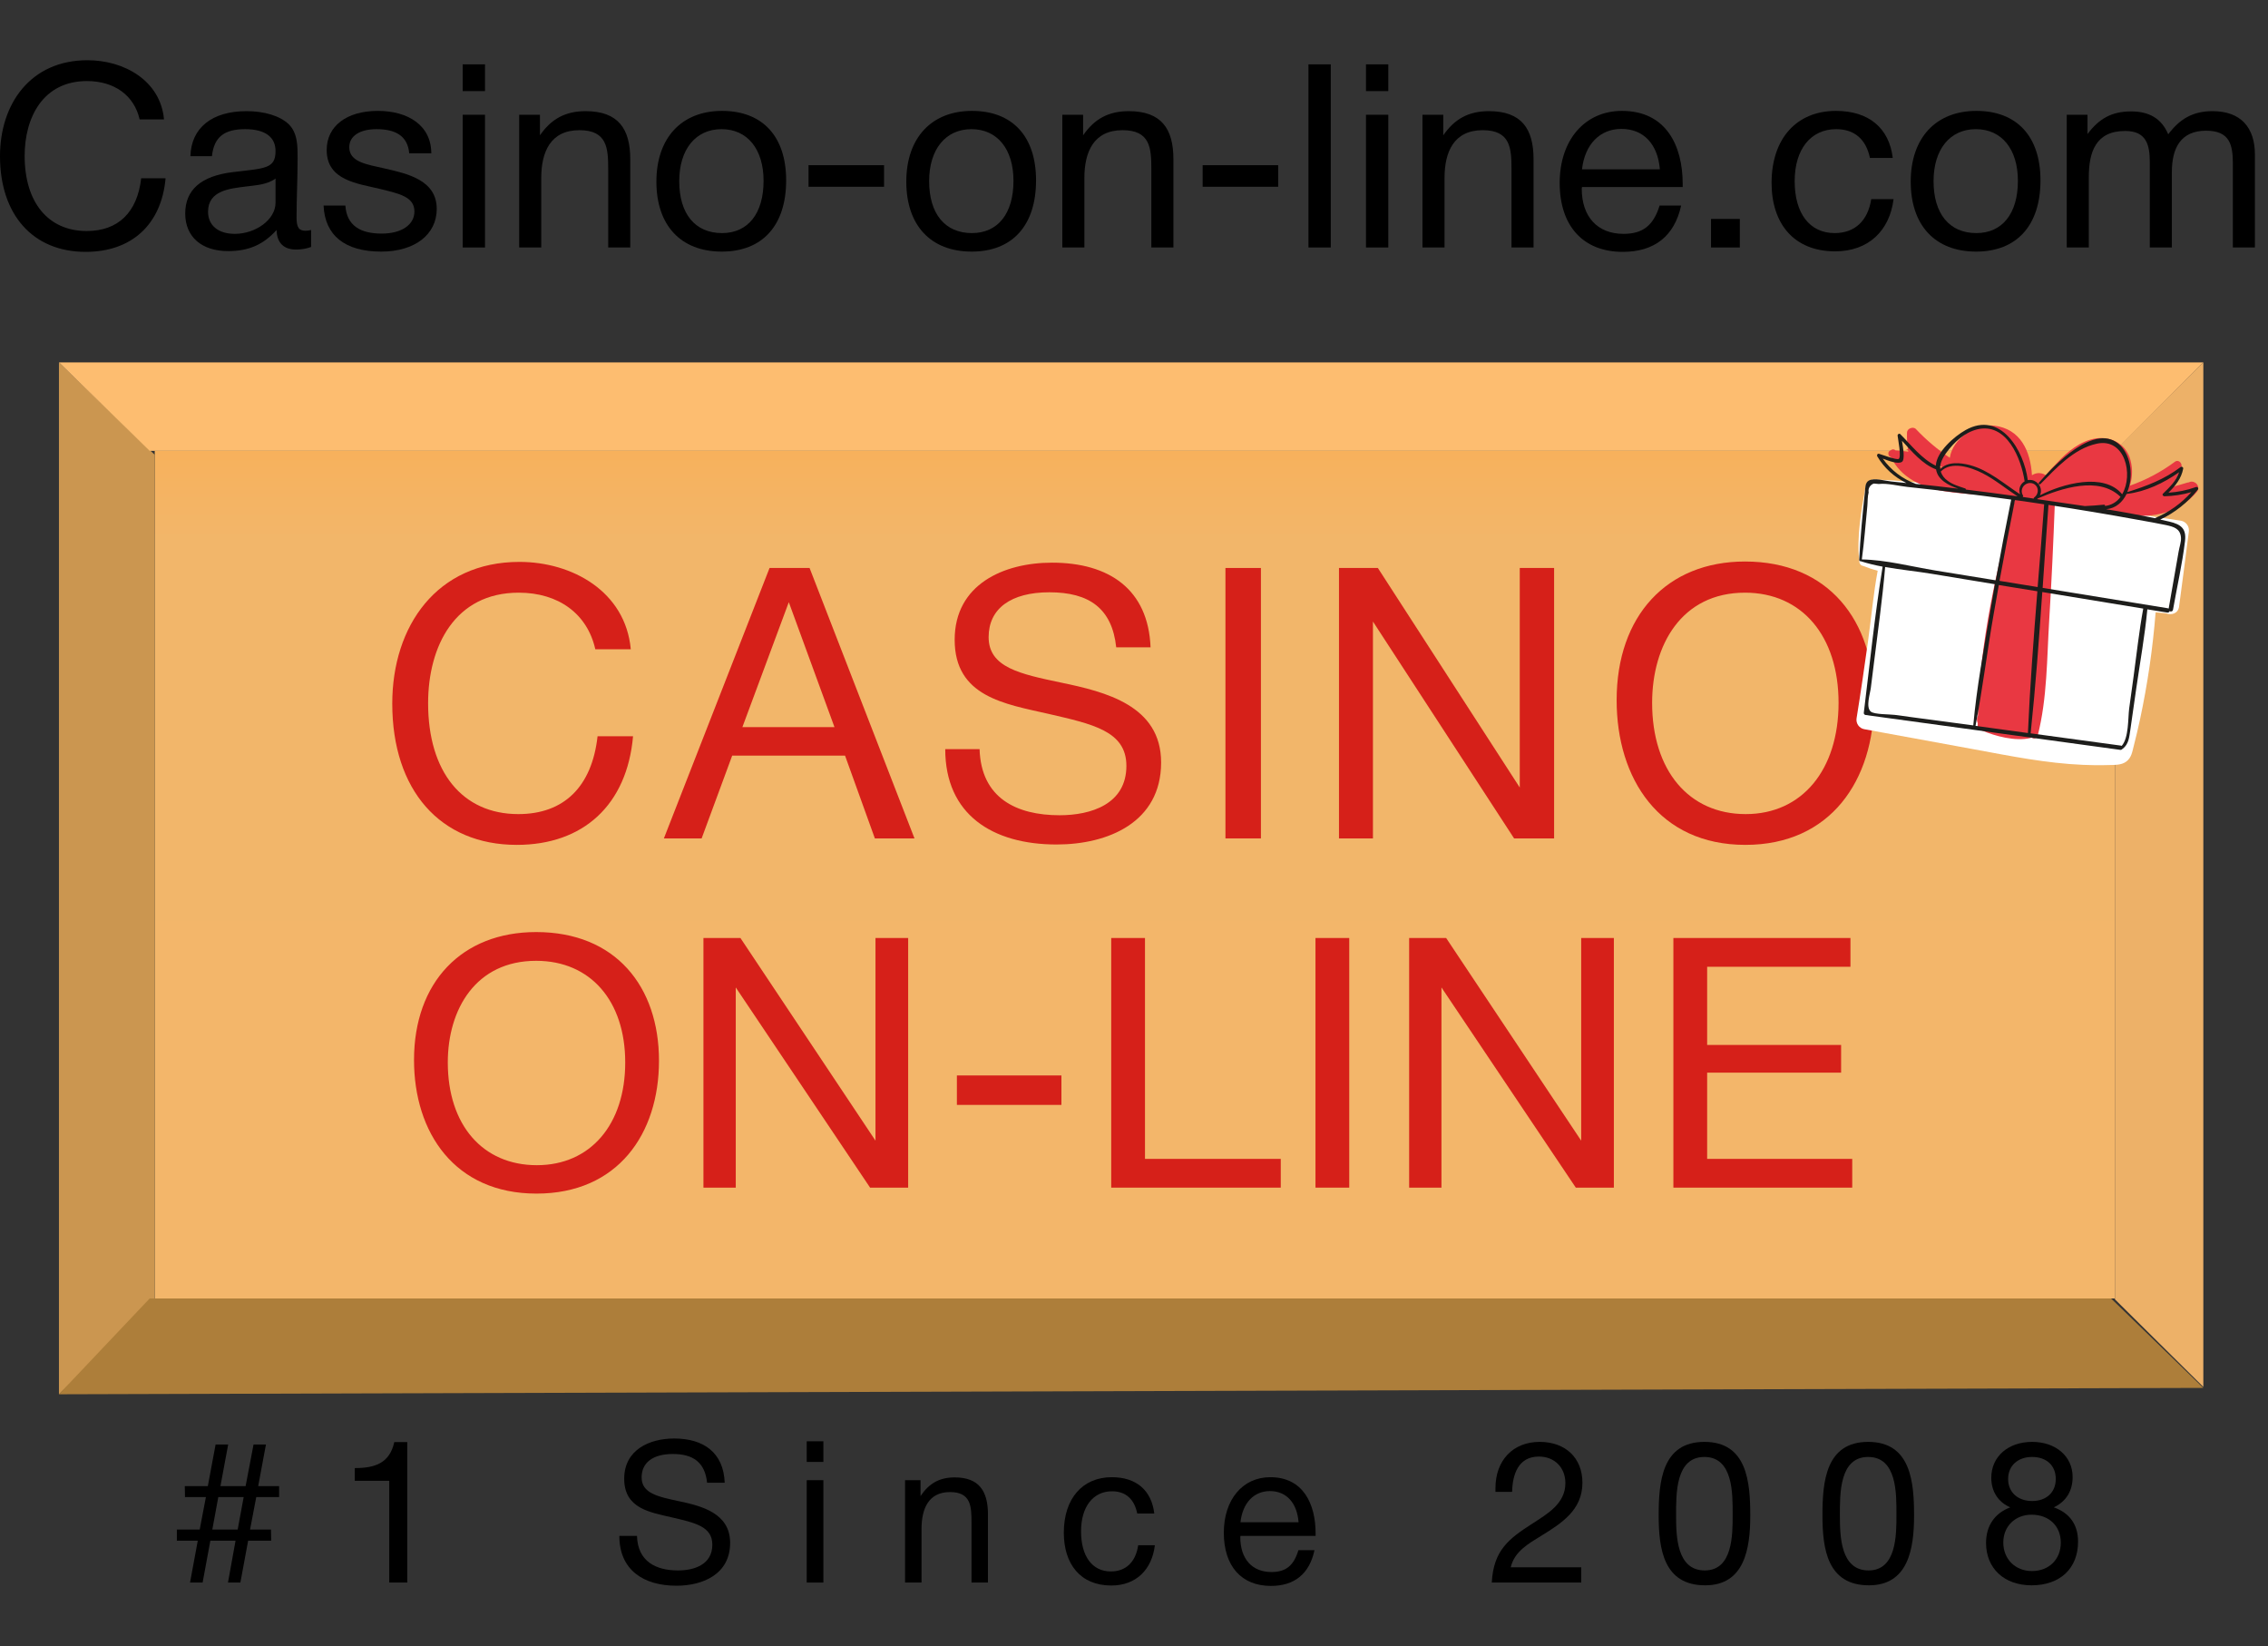 <svg width="113" height="82" viewBox="0 0 113 82" fill="none" xmlns="http://www.w3.org/2000/svg">
<rect x="0" y="0" width="113" height="82" fill="#333333" stroke="none"/>
<path d="M7.71 22.459H105.372V64.681H7.71V22.459Z" fill="url(#paint0_linear_416_3112)"/>
<path d="M2.937 18.053L7.71 22.655V64.774L2.937 69.454L2.937 18.053Z" fill="#CB9650"/>
<path d="M109.778 18.053L105.39 22.459L7.458 22.459L2.938 18.053L109.778 18.053Z" fill="#FDBD70"/>
<path d="M2.937 69.454L7.457 64.681L105.18 64.681L109.778 69.136L2.937 69.454Z" fill="#AD7E3A"/>
<path d="M109.778 69.087L105.373 64.724L105.373 22.451L109.778 18.053L109.778 69.087Z" fill="#EDB168"/>
<path d="M8.25 8.881C8.043 11.2 6.543 12.546 4.267 12.546C1.642 12.546 0 10.701 0 7.779C0 5.165 1.526 3 4.358 3C6.168 3 7.991 3.999 8.172 5.947H6.957C6.685 4.755 5.702 4.038 4.332 4.038C2.147 4.038 1.228 5.845 1.228 7.767C1.228 10.086 2.405 11.508 4.319 11.508C5.884 11.508 6.84 10.585 7.034 8.881H8.25Z" fill="black"/>
<path d="M15.5 11.457V12.302C15.267 12.392 14.996 12.431 14.75 12.431C14.129 12.431 13.793 12.085 13.78 11.457C13.121 12.187 12.396 12.508 11.362 12.508C10.043 12.508 9.228 11.79 9.228 10.637C9.228 9.458 10.017 8.766 11.595 8.574C13.185 8.382 13.728 8.42 13.728 7.523C13.728 6.818 13.198 6.434 12.216 6.434C11.194 6.434 10.664 6.806 10.56 7.779H9.487C9.526 6.37 10.56 5.537 12.28 5.537C13.172 5.537 13.935 5.768 14.375 6.178C14.841 6.626 14.828 7.305 14.828 7.895C14.828 8.881 14.776 9.855 14.776 10.842C14.776 11.329 14.892 11.495 15.228 11.495C15.332 11.495 15.384 11.482 15.5 11.457ZM13.728 8.894C13.315 9.202 12.746 9.227 12.254 9.291C11.453 9.394 10.366 9.484 10.366 10.547C10.366 11.226 10.871 11.649 11.698 11.649C12.733 11.649 13.728 10.944 13.728 10.099V8.894Z" fill="black"/>
<path d="M21.488 7.638H20.389C20.312 6.767 19.704 6.434 18.76 6.434C17.919 6.434 17.402 6.78 17.402 7.331C17.402 8.074 18.269 8.189 19.174 8.394C20.299 8.651 21.76 8.971 21.76 10.406C21.76 11.687 20.661 12.533 18.993 12.533C17.182 12.533 16.187 11.726 16.122 10.239H17.208C17.273 11.239 17.958 11.636 19.018 11.636C20.001 11.636 20.648 11.2 20.648 10.534C20.648 9.804 19.898 9.65 18.967 9.419C17.816 9.138 16.277 8.997 16.277 7.472C16.277 6.28 17.273 5.524 18.825 5.524C20.325 5.524 21.488 6.242 21.488 7.638Z" fill="black"/>
<path d="M24.165 3.205V4.538H23.053V3.205H24.165ZM24.165 5.716V12.328H23.053V5.716H24.165Z" fill="black"/>
<path d="M26.902 5.716V6.741C27.458 5.934 28.157 5.537 29.178 5.537C30.807 5.537 31.402 6.421 31.402 7.933V12.328H30.303V8.433C30.303 7.382 30.251 6.485 28.868 6.485C27.432 6.485 26.967 7.562 26.967 8.868V12.328H25.868V5.716H26.902Z" fill="black"/>
<path d="M35.975 5.524C37.992 5.524 39.169 6.793 39.169 8.984C39.169 11.226 37.992 12.533 35.962 12.533C33.919 12.533 32.704 11.226 32.704 9.048C32.704 6.87 33.958 5.524 35.975 5.524ZM35.95 6.434C34.656 6.434 33.842 7.446 33.842 9.022C33.842 10.649 34.63 11.611 35.975 11.611C37.268 11.611 38.044 10.637 38.044 9.009C38.044 7.433 37.242 6.434 35.95 6.434Z" fill="black"/>
<path d="M44.047 8.228V9.304H40.284V8.228H44.047Z" fill="black"/>
<path d="M48.426 5.524C50.444 5.524 51.62 6.793 51.62 8.984C51.62 11.226 50.444 12.533 48.413 12.533C46.37 12.533 45.155 11.226 45.155 9.048C45.155 6.87 46.409 5.524 48.426 5.524ZM48.4 6.434C47.107 6.434 46.293 7.446 46.293 9.022C46.293 10.649 47.081 11.611 48.426 11.611C49.719 11.611 50.495 10.637 50.495 9.009C50.495 7.433 49.694 6.434 48.4 6.434Z" fill="black"/>
<path d="M53.964 5.716V6.741C54.52 5.934 55.218 5.537 56.239 5.537C57.869 5.537 58.464 6.421 58.464 7.933V12.328H57.364V8.433C57.364 7.382 57.313 6.485 55.929 6.485C54.494 6.485 54.028 7.562 54.028 8.868V12.328H52.929V5.716H53.964Z" fill="black"/>
<path d="M63.683 8.228V9.304H59.92V8.228H63.683Z" fill="black"/>
<path d="M66.304 3.205V12.328H65.192V3.205H66.304Z" fill="black"/>
<path d="M69.17 3.205V4.538H68.058V3.205H69.17ZM69.17 5.716V12.328H68.058V5.716H69.17Z" fill="black"/>
<path d="M71.908 5.716V6.741C72.464 5.934 73.162 5.537 74.183 5.537C75.813 5.537 76.407 6.421 76.407 7.933V12.328H75.308V8.433C75.308 7.382 75.257 6.485 73.873 6.485C72.438 6.485 71.972 7.562 71.972 8.868V12.328H70.873V5.716H71.908Z" fill="black"/>
<path d="M83.761 10.239C83.425 11.764 82.429 12.546 80.851 12.546C78.886 12.546 77.709 11.265 77.709 9.112C77.709 6.972 78.963 5.524 80.813 5.524C83.011 5.524 83.838 7.254 83.838 9.163V9.317H78.821L78.808 9.394C78.808 10.803 79.597 11.649 80.89 11.649C81.847 11.649 82.377 11.239 82.688 10.239H83.761ZM82.701 8.433C82.597 7.177 81.886 6.421 80.787 6.421C79.713 6.421 78.963 7.19 78.821 8.433H82.701Z" fill="black"/>
<path d="M86.685 10.906V12.328H85.249V10.906H86.685Z" fill="black"/>
<path d="M94.344 9.919C94.15 11.495 93.09 12.52 91.434 12.52C89.365 12.52 88.266 11.124 88.266 9.112C88.266 6.908 89.508 5.524 91.473 5.524C93.103 5.524 94.124 6.37 94.305 7.869H93.167C92.973 6.934 92.391 6.434 91.486 6.434C90.219 6.434 89.417 7.433 89.417 9.022C89.417 10.637 90.167 11.611 91.409 11.611C92.404 11.611 93.064 11.008 93.232 9.919H94.344Z" fill="black"/>
<path d="M98.47 5.524C100.487 5.524 101.664 6.793 101.664 8.984C101.664 11.226 100.487 12.533 98.457 12.533C96.414 12.533 95.199 11.226 95.199 9.048C95.199 6.87 96.453 5.524 98.47 5.524ZM98.444 6.434C97.151 6.434 96.337 7.446 96.337 9.022C96.337 10.649 97.125 11.611 98.47 11.611C99.763 11.611 100.539 10.637 100.539 9.009C100.539 7.433 99.737 6.434 98.444 6.434Z" fill="black"/>
<path d="M104.007 5.716V6.677C104.576 5.921 105.197 5.55 106.18 5.55C107.072 5.55 107.693 5.896 108.029 6.69C108.598 5.934 109.244 5.537 110.24 5.537C111.65 5.537 112.348 6.357 112.348 7.702V12.328H111.249V8.164C111.249 7.228 111.106 6.511 109.917 6.511C108.663 6.511 108.21 7.357 108.21 8.574V12.328H107.111V8.087C107.111 7.216 106.943 6.524 105.882 6.524C104.408 6.524 104.072 7.587 104.072 8.83V12.328H102.973V5.716H104.007Z" fill="black"/>
<path d="M31.541 36.675C31.24 40.099 29.059 42.086 25.749 42.086C21.932 42.086 19.544 39.361 19.544 35.047C19.544 31.188 21.762 27.99 25.881 27.99C28.513 27.99 31.165 29.466 31.428 32.342H29.66C29.266 30.582 27.836 29.523 25.843 29.523C22.665 29.523 21.33 32.191 21.33 35.029C21.33 38.453 23.041 40.553 25.824 40.553C28.1 40.553 29.491 39.191 29.773 36.675H31.541Z" fill="#D62019"/>
<path d="M40.336 28.293L45.563 41.764H43.589L42.103 37.639H36.481L34.958 41.764H33.077L38.342 28.293H40.336ZM41.577 36.221L39.301 29.996L36.988 36.221H41.577Z" fill="#D62019"/>
<path d="M57.325 32.247H55.614C55.407 30.299 54.26 29.504 52.285 29.504C50.367 29.504 49.257 30.317 49.257 31.736C49.257 33.25 50.818 33.572 52.887 34.007C55.068 34.461 57.851 35.142 57.851 37.98C57.851 40.969 55.2 42.067 52.642 42.067C49.446 42.067 47.095 40.572 47.095 37.318H48.806C48.881 39.759 50.649 40.61 52.793 40.61C54.354 40.61 56.121 40.061 56.121 38.15C56.121 36.41 54.429 36.069 52.229 35.558C50.066 35.066 47.565 34.707 47.565 31.869C47.565 29.107 50.01 28.028 52.417 28.028C55.256 28.028 57.212 29.353 57.325 32.247Z" fill="#D62019"/>
<path d="M62.824 28.293V41.764H61.056V28.293H62.824Z" fill="#D62019"/>
<path d="M66.713 28.293H68.65L75.72 39.229V28.293H77.431V41.764H75.438L68.405 30.961V41.764H66.713V28.293Z" fill="#D62019"/>
<path d="M86.941 27.971C91.097 27.971 93.372 30.904 93.372 34.915C93.372 38.869 91.21 42.086 86.96 42.086C82.672 42.086 80.547 38.794 80.547 34.877C80.547 30.677 83.048 27.971 86.941 27.971ZM86.941 29.523C83.781 29.523 82.315 32.134 82.315 35.01C82.315 38.377 84.139 40.553 86.978 40.553C89.78 40.553 91.604 38.358 91.604 35.01C91.604 31.68 89.78 29.523 86.941 29.523Z" fill="#D62019"/>
<path d="M26.713 46.429C30.668 46.429 32.833 49.136 32.833 52.838C32.833 56.488 30.775 59.457 26.731 59.457C22.651 59.457 20.628 56.418 20.628 52.803C20.628 48.926 23.009 46.429 26.713 46.429ZM26.713 47.861C23.706 47.861 22.311 50.271 22.311 52.925C22.311 56.034 24.046 58.042 26.749 58.042C29.415 58.042 31.151 56.017 31.151 52.925C31.151 49.852 29.415 47.861 26.713 47.861Z" fill="#D62019"/>
<path d="M35.048 46.725H36.891L43.62 56.82V46.725H45.248V59.16H43.351L36.658 49.188V59.16H35.048V46.725Z" fill="#D62019"/>
<path d="M52.884 53.572V55.039H47.676V53.572H52.884Z" fill="#D62019"/>
<path d="M63.812 57.728V59.16H55.365V46.725H57.047V57.728H63.812Z" fill="#D62019"/>
<path d="M67.224 46.725V59.16H65.542V46.725H67.224Z" fill="#D62019"/>
<path d="M70.209 46.725H72.052L78.78 56.82V46.725H80.409V59.16H78.512L71.819 49.188V59.16H70.209V46.725Z" fill="#D62019"/>
<path d="M92.196 46.725V48.158H85.056V52.052H91.731V53.432H85.056V57.728H92.285V59.16H83.374V46.725H92.196Z" fill="#D62019"/>
<path d="M10.095 78.832H9.468L9.854 76.747H8.812V76.193H9.95L10.259 74.573H9.217L9.207 74.029H10.355L10.742 71.954H11.369L10.983 74.029H12.237L12.633 71.954H13.251L12.864 74.029H13.907V74.573H12.768L12.459 76.193H13.502L13.511 76.747H12.363L11.977 78.832H11.359L11.736 76.747H10.481L10.095 78.832ZM11.842 76.193L12.141 74.573H10.877L10.578 76.193H11.842Z" fill="black"/>
<path d="M20.292 71.835V78.832H19.394V73.762H17.677V73.13C18.69 73.13 19.414 72.882 19.645 71.835H20.292Z" fill="black"/>
<path d="M36.108 73.861H35.23C35.124 72.843 34.535 72.428 33.522 72.428C32.538 72.428 31.968 72.853 31.968 73.594C31.968 74.385 32.769 74.553 33.831 74.78C34.95 75.017 36.378 75.373 36.378 76.855C36.378 78.417 35.018 78.99 33.705 78.99C32.065 78.99 30.858 78.209 30.858 76.51H31.737C31.775 77.784 32.682 78.229 33.782 78.229C34.583 78.229 35.491 77.943 35.491 76.944C35.491 76.035 34.622 75.857 33.493 75.59C32.383 75.334 31.1 75.146 31.1 73.663C31.1 72.22 32.354 71.657 33.59 71.657C35.047 71.657 36.05 72.349 36.108 73.861Z" fill="black"/>
<path d="M41.024 71.795V72.823H40.194V71.795H41.024ZM41.024 73.733V78.832H40.194V73.733H41.024Z" fill="black"/>
<path d="M45.865 73.733V74.523C46.28 73.9 46.802 73.594 47.564 73.594C48.78 73.594 49.224 74.276 49.224 75.442V78.832H48.404V75.828C48.404 75.017 48.365 74.325 47.332 74.325C46.261 74.325 45.914 75.156 45.914 76.164V78.832H45.093V73.733H45.865Z" fill="black"/>
<path d="M57.539 76.974C57.394 78.19 56.603 78.98 55.368 78.98C53.824 78.98 53.003 77.903 53.003 76.351C53.003 74.652 53.93 73.584 55.397 73.584C56.612 73.584 57.375 74.237 57.51 75.393H56.661C56.516 74.671 56.082 74.286 55.406 74.286C54.461 74.286 53.862 75.057 53.862 76.282C53.862 77.528 54.422 78.279 55.348 78.279C56.091 78.279 56.584 77.814 56.709 76.974H57.539Z" fill="black"/>
<path d="M65.492 77.221C65.241 78.397 64.498 79 63.32 79C61.853 79 60.975 78.012 60.975 76.351C60.975 74.701 61.911 73.584 63.291 73.584C64.932 73.584 65.549 74.918 65.549 76.391V76.51H61.805L61.796 76.569C61.796 77.656 62.384 78.308 63.349 78.308C64.063 78.308 64.459 77.992 64.691 77.221H65.492ZM64.7 75.828C64.623 74.859 64.092 74.276 63.272 74.276C62.471 74.276 61.911 74.869 61.805 75.828H64.7Z" fill="black"/>
<path d="M78.784 78.071V78.832H74.326C74.412 77.221 75.175 76.648 76.362 75.887C77.095 75.412 77.993 74.899 77.993 73.881C77.993 73.1 77.452 72.556 76.67 72.556C75.647 72.556 75.358 73.446 75.339 74.316H74.509V74.128C74.509 72.744 75.387 71.825 76.709 71.825C78.002 71.825 78.842 72.626 78.842 73.861C78.842 75.225 77.799 75.877 76.796 76.5C76.169 76.885 75.454 77.28 75.271 78.071H78.784Z" fill="black"/>
<path d="M84.918 71.825C87.051 71.825 87.205 73.831 87.205 75.501C87.205 77.152 86.916 78.97 84.957 78.97C82.882 78.97 82.641 77.152 82.641 75.482C82.641 73.811 82.805 71.825 84.918 71.825ZM84.918 72.576C83.48 72.576 83.509 74.414 83.509 75.482C83.509 76.519 83.538 78.229 84.937 78.229C86.337 78.229 86.327 76.45 86.327 75.442C86.327 74.404 86.356 72.576 84.918 72.576Z" fill="black"/>
<path d="M93.079 71.825C95.211 71.825 95.366 73.831 95.366 75.501C95.366 77.152 95.076 78.97 93.117 78.97C91.043 78.97 90.801 77.152 90.801 75.482C90.801 73.811 90.965 71.825 93.079 71.825ZM93.079 72.576C91.641 72.576 91.67 74.414 91.67 75.482C91.67 76.519 91.699 78.229 93.098 78.229C94.497 78.229 94.488 76.45 94.488 75.442C94.488 74.404 94.517 72.576 93.079 72.576Z" fill="black"/>
<path d="M100.159 75.086C99.56 74.829 99.213 74.296 99.213 73.614C99.213 72.556 100.052 71.825 101.249 71.825C102.426 71.825 103.266 72.546 103.266 73.574C103.266 74.266 102.947 74.79 102.33 75.086C103.131 75.373 103.536 75.956 103.536 76.796C103.536 78.13 102.639 78.97 101.22 78.97C99.859 78.97 98.952 78.13 98.952 76.855C98.952 76.005 99.387 75.373 100.159 75.086ZM101.249 72.576C100.535 72.576 100.052 73.011 100.052 73.673C100.052 74.335 100.535 74.77 101.249 74.77C101.963 74.77 102.426 74.335 102.426 73.673C102.426 73.001 101.963 72.576 101.249 72.576ZM101.22 75.452C100.4 75.452 99.811 76.035 99.811 76.836C99.811 77.666 100.41 78.259 101.239 78.259C102.089 78.259 102.677 77.676 102.677 76.846C102.677 76.015 102.089 75.452 101.22 75.452Z" fill="black"/>
<path d="M108.67 25.94C106.09 25.551 103.512 25.154 100.93 24.784C98.433 24.425 95.928 23.97 93.402 23.888C93.189 23.881 92.996 23.982 92.955 24.211C92.738 25.437 92.492 26.745 92.64 27.989C92.644 28.041 92.666 28.09 92.702 28.127C92.738 28.165 92.786 28.188 92.837 28.194C93.063 28.285 93.308 28.366 93.553 28.432C93.338 29.59 93.235 30.767 93.073 31.934C92.893 33.221 92.708 34.506 92.5 35.788C92.483 35.909 92.513 36.033 92.584 36.133C92.655 36.232 92.762 36.301 92.881 36.323C94.717 36.656 96.551 36.992 98.384 37.331C100.168 37.661 101.958 38.022 103.775 38.099C104.193 38.118 104.612 38.124 105.033 38.11C105.33 38.1 105.698 38.127 105.95 37.928C106.203 37.73 106.235 37.449 106.307 37.176C106.424 36.729 106.526 36.277 106.626 35.825C107.001 34.069 107.26 32.291 107.401 30.5L107.915 30.55L107.929 30.552C108.185 30.657 108.528 30.565 108.57 30.209C108.734 28.968 108.899 27.729 109.055 26.488C109.073 26.364 109.044 26.238 108.972 26.136C108.9 26.034 108.792 25.964 108.67 25.94Z" fill="white"/>
<path d="M109.056 24.028C109.032 24.028 109.007 24.032 108.984 24.039C108.726 24.118 108.464 24.196 108.202 24.26C108.208 24.227 108.208 24.193 108.204 24.16C108.412 23.897 108.574 23.6 108.683 23.282C108.748 23.083 108.547 22.862 108.354 23.007C107.671 23.513 106.918 23.912 106.119 24.192C106.271 23.717 106.261 23.205 106.091 22.738C105.818 22.055 105.131 21.737 104.429 21.839C103.648 21.953 102.994 22.51 102.471 23.073C102.279 23.262 102.098 23.463 101.929 23.674C101.916 23.665 101.904 23.657 101.89 23.649C101.791 23.592 101.677 23.563 101.562 23.567C101.447 23.572 101.336 23.608 101.24 23.673C101.169 22.491 100.683 21.353 99.339 21.202C98.422 21.099 97.284 21.847 97.147 22.803C96.533 22.392 95.967 21.912 95.458 21.373C95.323 21.23 95.02 21.343 95.014 21.542C95.004 21.825 95.019 22.109 95.06 22.389L95.001 22.379C94.986 22.377 94.979 22.401 94.996 22.407L95.07 22.441C95.073 22.461 95.075 22.481 95.079 22.501C94.868 22.465 94.656 22.444 94.443 22.437C94.428 22.42 94.409 22.407 94.389 22.398C94.369 22.389 94.347 22.384 94.325 22.383C94.303 22.383 94.281 22.387 94.261 22.395C94.24 22.404 94.221 22.416 94.206 22.432C94.036 22.457 94.048 22.742 94.222 22.774C94.687 23.787 95.788 24.292 96.831 24.463C98.015 24.655 99.224 24.657 100.424 24.75C99.495 28.267 98.641 31.994 98.545 35.654C98.515 35.71 98.498 35.774 98.497 35.838C98.496 35.903 98.51 35.967 98.538 36.024C98.537 36.083 98.534 36.144 98.535 36.2C98.534 36.223 98.539 36.246 98.547 36.267C98.556 36.289 98.569 36.308 98.585 36.324C98.602 36.34 98.621 36.352 98.642 36.36C98.664 36.368 98.686 36.372 98.709 36.371L98.729 36.381C99.418 36.676 100.421 36.941 101.163 36.763C101.185 36.758 101.207 36.75 101.226 36.738C101.25 36.759 101.279 36.773 101.31 36.78C101.341 36.786 101.373 36.784 101.403 36.775C101.433 36.765 101.46 36.747 101.482 36.724C101.503 36.7 101.519 36.672 101.526 36.641C102.004 34.786 101.982 32.773 102.1 30.875C102.22 28.941 102.306 27.009 102.379 25.074C102.38 25.055 102.379 25.036 102.377 25.017C103.677 25.269 104.989 25.609 106.299 25.688C107.499 25.763 108.643 25.466 109.448 24.51C109.687 24.221 109.327 23.877 109.056 24.028ZM96.617 23.271L96.61 23.27C96.627 23.247 96.641 23.222 96.652 23.195C96.702 23.229 96.752 23.265 96.802 23.299C96.741 23.29 96.678 23.282 96.617 23.271Z" fill="#E93842"/>
<path d="M109.495 24.402C109.511 24.389 109.521 24.37 109.524 24.349C109.526 24.328 109.52 24.307 109.508 24.29C109.495 24.273 109.476 24.261 109.455 24.257C109.434 24.253 109.412 24.256 109.394 24.267C108.959 24.421 108.503 24.514 108.039 24.542C108.389 24.198 108.682 23.84 108.776 23.34C108.778 23.325 108.775 23.31 108.769 23.296C108.762 23.282 108.751 23.271 108.738 23.262C108.724 23.254 108.709 23.25 108.693 23.25C108.677 23.251 108.662 23.255 108.649 23.264C107.831 23.881 106.959 24.211 105.987 24.513C106.298 23.776 106.188 22.754 105.661 22.207C104.424 20.939 102.304 23.223 101.584 24.046C101.54 24.095 101.62 24.157 101.666 24.11C102.442 23.324 103.323 22.349 104.469 22.102C105.871 21.798 106.31 23.637 105.734 24.62C104.817 23.515 102.753 24.103 101.64 24.671C101.673 24.597 101.689 24.516 101.686 24.434C101.684 24.353 101.662 24.273 101.623 24.2C101.584 24.127 101.529 24.064 101.462 24.014C101.395 23.965 101.317 23.93 101.235 23.914C101.168 23.902 101.098 23.902 101.031 23.914C100.841 22.449 99.682 20.444 97.934 21.422C97.367 21.74 96.489 22.502 96.451 23.19C96.451 23.19 96.451 23.19 96.45 23.198C95.749 22.865 95.214 22.161 94.681 21.628C94.625 21.571 94.535 21.634 94.546 21.703C94.559 21.853 94.744 22.751 94.604 22.859C94.508 22.932 93.75 22.639 93.616 22.604C93.538 22.585 93.5 22.679 93.533 22.733C93.872 23.305 94.377 23.767 94.984 24.061C94.73 24.035 94.477 24.007 94.224 23.983C93.933 23.956 93.379 23.782 93.103 23.944C92.916 24.054 92.937 24.329 92.917 24.503C92.795 25.627 92.689 26.763 92.632 27.892C92.632 27.902 92.634 27.912 92.638 27.921C92.642 27.93 92.648 27.938 92.656 27.945C92.664 27.951 92.674 27.956 92.684 27.958C92.694 27.961 92.704 27.961 92.714 27.959C93.07 28.07 93.432 28.159 93.799 28.226C93.407 30.637 93.16 33.077 92.862 35.502C92.859 35.515 92.86 35.528 92.863 35.541C92.866 35.553 92.872 35.565 92.88 35.576C92.888 35.586 92.898 35.595 92.909 35.602C92.92 35.609 92.933 35.614 92.946 35.616C97.177 36.196 101.408 36.776 105.638 37.353C105.657 37.357 105.677 37.355 105.695 37.347C105.713 37.339 105.728 37.326 105.738 37.31C105.747 37.309 105.755 37.305 105.762 37.3C106.063 37.066 106.086 36.715 106.14 36.362C106.241 35.675 106.336 34.986 106.435 34.3C106.625 32.988 106.863 31.672 106.988 30.353L107.981 30.514C108.006 30.519 108.033 30.514 108.055 30.5C108.076 30.486 108.092 30.465 108.097 30.44C108.112 30.451 108.129 30.457 108.147 30.46C108.165 30.462 108.183 30.46 108.2 30.454C108.217 30.448 108.232 30.437 108.244 30.424C108.255 30.41 108.263 30.394 108.266 30.377C108.465 29.239 108.73 28.092 108.866 26.946C108.937 26.34 108.678 26.122 108.081 25.982C107.931 25.947 107.78 25.915 107.631 25.882C108.363 25.537 109.001 25.03 109.495 24.402ZM101.538 24.825C102.712 24.32 104.56 23.711 105.634 24.732C105.64 24.738 105.647 24.742 105.655 24.746C105.568 24.873 105.453 24.979 105.319 25.058C105.185 25.137 105.034 25.187 104.878 25.204C104.881 25.197 104.882 25.188 104.881 25.18C104.88 25.172 104.876 25.165 104.872 25.159C104.867 25.152 104.86 25.147 104.852 25.144C104.845 25.14 104.837 25.139 104.828 25.14C104.509 25.173 104.192 25.194 103.874 25.209C103.079 25.09 102.284 24.976 101.493 24.863C101.509 24.851 101.524 24.838 101.538 24.825ZM100.393 24.91L100.845 24.972C101.179 25.02 101.513 25.07 101.847 25.121C101.747 26.494 101.634 27.868 101.523 29.243L99.623 28.934C99.868 27.59 100.125 26.249 100.393 24.91ZM97.946 24.386C97.949 24.375 97.948 24.364 97.943 24.354C97.937 24.344 97.928 24.336 97.917 24.332C97.616 24.231 97.29 24.141 97.034 23.944C96.874 23.833 96.755 23.674 96.695 23.492C97.204 22.951 98.198 23.275 98.773 23.57C99.396 23.888 99.938 24.343 100.523 24.725C99.666 24.605 98.807 24.492 97.946 24.386ZM101.216 24.065C101.573 24.135 101.633 24.575 101.356 24.776C101.346 24.782 101.338 24.792 101.332 24.802C101.327 24.813 101.325 24.825 101.326 24.837L101.116 24.803L100.769 24.754C100.776 24.752 100.782 24.748 100.787 24.743C100.793 24.738 100.797 24.732 100.799 24.726C100.801 24.719 100.802 24.712 100.801 24.704C100.8 24.697 100.798 24.691 100.794 24.684C100.752 24.617 100.73 24.54 100.731 24.462C100.732 24.383 100.757 24.307 100.801 24.242C100.845 24.177 100.908 24.126 100.981 24.095C101.055 24.063 101.136 24.053 101.216 24.065ZM96.992 22.527C97.358 22.032 97.879 21.548 98.497 21.392C99.98 21.018 100.708 22.851 100.874 23.977C100.764 24.041 100.681 24.14 100.64 24.258C100.598 24.375 100.601 24.504 100.647 24.621C99.846 24.101 99.1 23.427 98.156 23.171C97.67 23.039 97.019 22.986 96.67 23.372C96.641 23.102 96.776 22.817 96.992 22.527ZM93.803 22.845C94.114 22.96 94.561 23.134 94.76 23.008C94.919 22.906 94.826 22.321 94.763 21.957C95.259 22.488 95.773 23.12 96.454 23.379L96.461 23.38C96.539 23.896 97.069 24.177 97.569 24.342C96.864 24.257 96.159 24.179 95.454 24.105C94.785 23.858 94.209 23.417 93.803 22.842L93.803 22.845ZM95.61 35.774L94.407 35.611C94.159 35.577 93.384 35.595 93.21 35.447C92.949 35.228 93.176 34.558 93.213 34.253L93.358 33.094C93.557 31.48 93.787 29.866 93.925 28.244C94.709 28.385 95.517 28.462 96.279 28.589L99.393 29.102C99.31 29.567 99.23 30.032 99.153 30.497C98.839 32.365 98.483 34.246 98.316 36.134L95.61 35.774ZM99.432 28.907L96.437 28.42C95.239 28.225 93.975 27.889 92.763 27.867C92.883 26.984 92.951 26.093 93.038 25.206C93.059 24.993 93.043 24.736 93.103 24.53C93.084 24.438 93.099 24.342 93.147 24.26C93.194 24.179 93.27 24.117 93.361 24.087L93.603 24.109C94.041 24.061 94.595 24.208 95.031 24.255C96.76 24.438 98.484 24.649 100.205 24.886C99.932 26.221 99.676 27.561 99.435 28.904L99.432 28.907ZM98.427 36.157C98.785 34.295 99.011 32.405 99.341 30.536C99.421 30.071 99.504 29.606 99.588 29.142L100.224 29.246L101.509 29.454C101.321 31.806 101.142 34.16 101.038 36.515L98.427 36.157ZM105.71 37.156C105.698 37.148 105.683 37.143 105.669 37.141L101.174 36.53C101.42 34.191 101.592 31.841 101.754 29.491L106.784 30.316C106.579 31.43 106.457 32.566 106.304 33.688L106.083 35.294C106.02 35.783 106.071 36.748 105.71 37.156ZM108.663 26.763C108.685 26.989 108.583 27.253 108.547 27.477L108.051 30.315C108.038 30.307 108.024 30.301 108.008 30.299L101.772 29.285C101.866 27.907 101.96 26.529 102.062 25.15C103.551 25.375 105.037 25.623 106.52 25.894C106.989 25.98 107.463 26.058 107.93 26.158C108.309 26.242 108.621 26.33 108.663 26.763ZM107.361 25.814C106.559 25.645 105.748 25.498 104.933 25.366C105.416 25.325 105.756 25.013 105.956 24.601L105.968 24.603C106.908 24.493 107.805 24.06 108.57 23.524C108.423 23.953 108.105 24.268 107.769 24.589C107.711 24.643 107.777 24.724 107.843 24.721C108.297 24.71 108.748 24.641 109.182 24.515C108.684 25.077 108.062 25.521 107.361 25.814Z" fill="#1D1D1B"/>
<defs>
<linearGradient id="paint0_linear_416_3112" x1="56.541" y1="22.459" x2="56.541" y2="64.681" gradientUnits="userSpaceOnUse">
<stop stop-color="#F7B15C"/>
<stop offset="0.109" stop-color="#F2B66A"/>
<stop offset="1" stop-color="#F3B66A"/>
</linearGradient>
</defs>
</svg>
